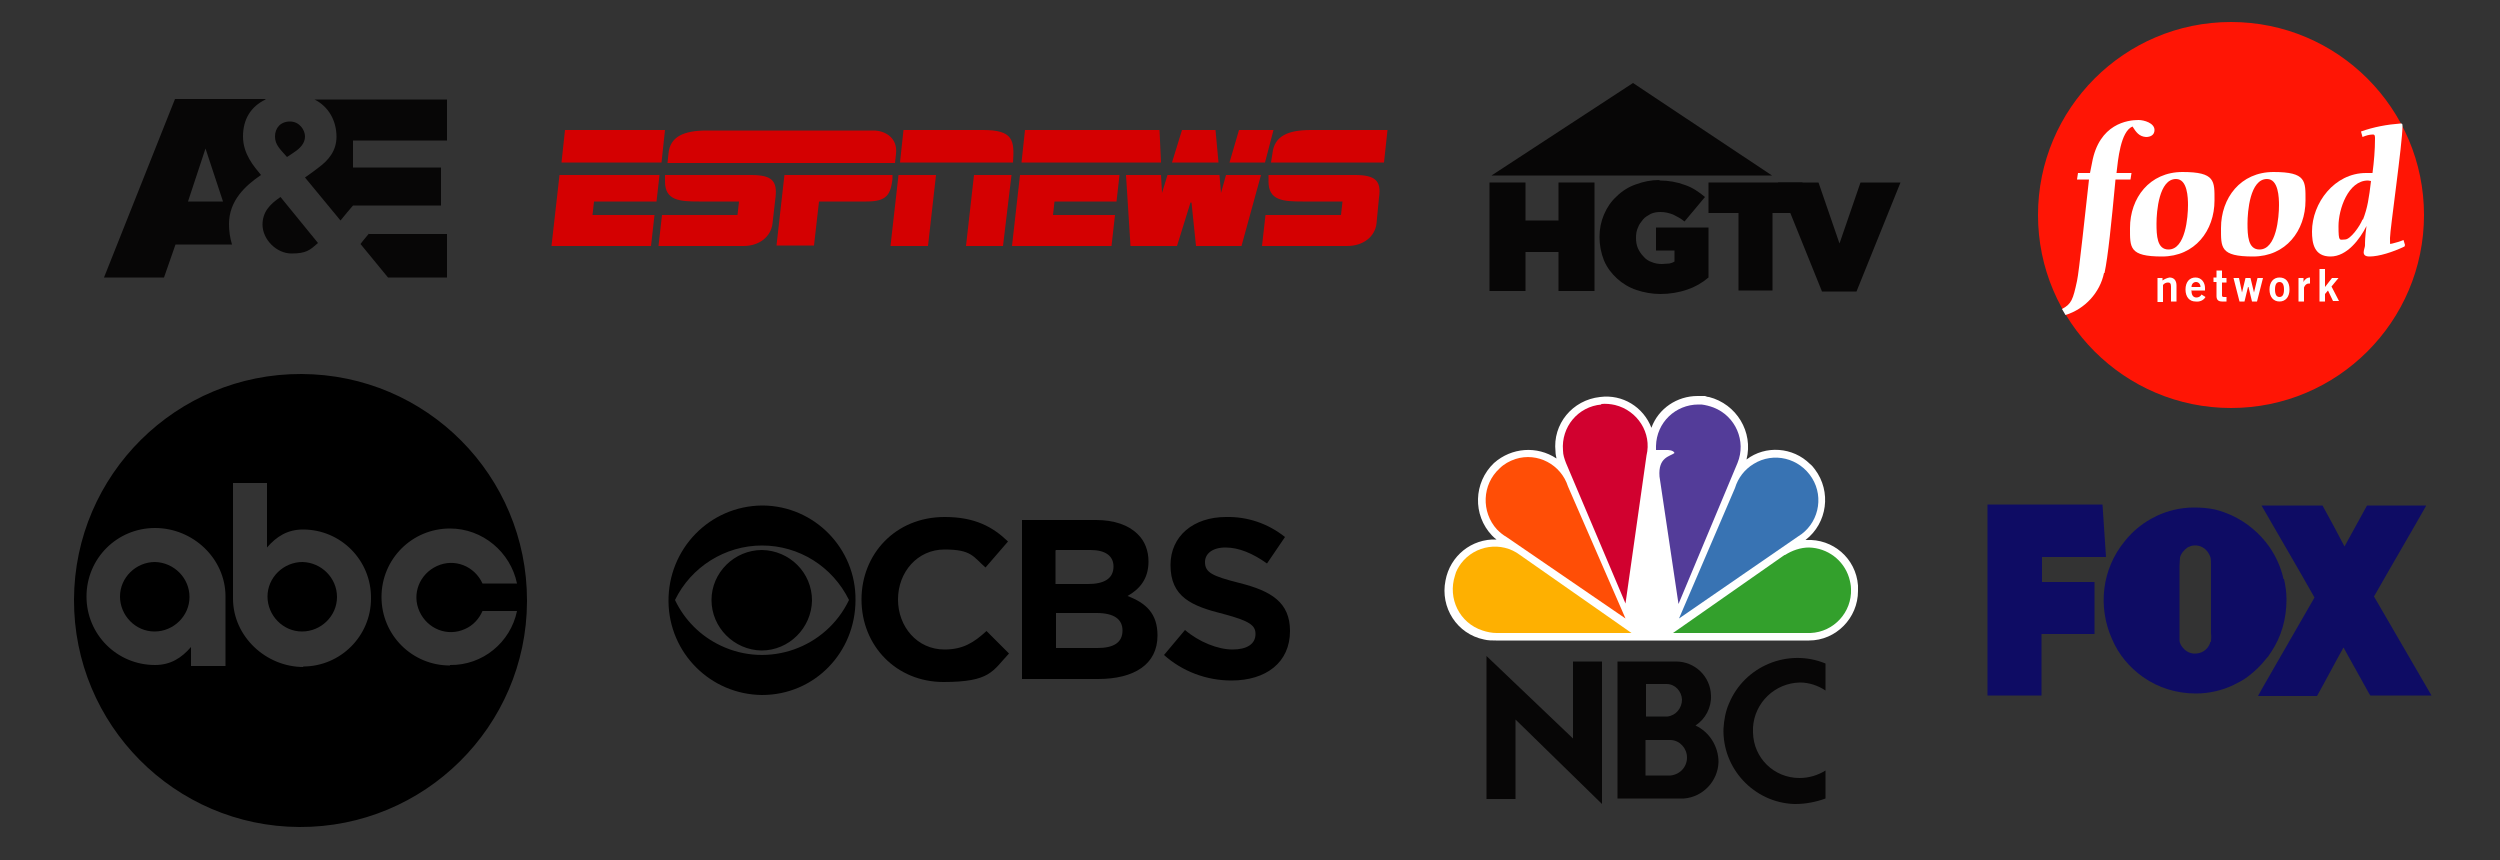 <?xml version="1.0" encoding="UTF-8"?>
<svg xmlns="http://www.w3.org/2000/svg" version="1.1" viewBox="0 0 500 172">
  <rect x="0" y="0" width="500" height="172" fill="#333333" stroke="none"/>
  <defs>
    <style>
      .cls-1 {
        fill: none;
      }

      .cls-2 {
        fill: #d40001;
      }

      .cls-3 {
        fill: #33a02c;
      }

      .cls-4 {
        fill: #ff1505;
      }

      .cls-5 {
        fill: #ff4e06;
      }

      .cls-6 {
        fill: #3873b3;
      }

      .cls-7 {
        fill: #feb001;
      }

      .cls-8 {
        fill-rule: evenodd;
      }

      .cls-9 {
        fill: #fff;
      }

      .cls-10 {
        fill: #d1012f;
      }

      .cls-11 {
        fill: #0e0c64;
      }

      .cls-12 {
        fill: #070606;
      }

      .cls-13 {
        fill: #533c99;
      }
    </style>
  </defs>
  <!-- Generator: Adobe Illustrator 28.6.0, SVG Export Plug-In . SVG Version: 1.2.0 Build 709)  -->
  <g>
    <g id="Layer_1">
      <rect class="cls-1" y="-24.9" width="500" height="125"/>
      <path id="Path_2030" class="cls-2" d="M253.9,35h17.1c4.1,0,5.3,1.2,4.8,4.5l-.5,5.2c-.3,2.6-2.6,4.5-5.9,4.5h-17l.7-6.2h15.1l.3-2.7h-8c-3.9,0-6.8-.2-6.8-4v-1.3c.1,0,.2,0,.2,0ZM277.5,26h-15.3c-4.6,0-7.3,1.2-7.7,4.6l-.3,1.9h22.6l.7-6.5h0ZM204,35h19.9l-.6,5.3h-12.4l-.3,2.7h12.4l-.7,6.2h-19.9l1.6-14.2h0ZM232.2,32.5l-.3-6.5h-26.9l-.7,6.5h28s0,0,0,0ZM245.9,32.5l1.9-6.5h6.9l-1.7,6.5h-7ZM234.4,32.5l2-6.5h6.7l.6,6.5h-9.4ZM238.3,40.5l.9,8.7h9.1l3.9-14.2h-7l-1,3.6-.3-3.6h-10.4l-1.1,3.6-.2-3.6h-7l.9,14.2h9.3l2.7-8.7h0ZM180,32.5l.7-6.5h15.9c6.1,0,6.3,2.1,6,6.5h-22.6ZM200.7,49.2h-7.5l1.6-14.2h7.5l-1.7,14.2h0ZM179.7,35h7.5l-1.6,14.2h-7.5l1.6-14.2h0ZM133.1,35h17.1c4.1,0,5.3,1.1,4.9,4.5l-.6,5.2c-.3,2.6-2.6,4.5-5.8,4.5h-17l.7-6.2h15.1l.3-2.7h-8c-3.9,0-6.8-.2-6.8-4v-1.3c.1,0,.1,0,.1,0ZM156.9,35h21.6v.8c-.4,3.1-1.1,4.5-5.2,4.5h-9.5l-1,8.8h-7.5l1.6-14.2h0ZM179,32.6l.2-1.8c.4-3.4-2.4-4.7-4.5-4.7h-33.3c-4.6,0-7.4,1.2-7.7,4.6l-.2,1.9h45.6,0ZM112,35h19.9l-.6,5.3h-12.5l-.3,2.7h12.4l-.7,6.2h-19.9l1.6-14.2h0ZM113,26h20l-.7,6.5h-20l.7-6.5h0Z"/>
      <g id="Group_36">
        <g id="Group_35">
          <path id="Path_27" class="cls-12" d="M67.3,27.3c0,2.8-1.5,4.7-3.7,6.3,0,0-1.7,1.3-2.6,1.9l7.1,8.6c.2-.3,2.5-3,2.5-3h17.6v-7.6h-17.6v-5.4h18.8s0-8.2,0-8.2h-26.5c2.8,1.4,4.4,4.2,4.4,7.5M73.8,46.7c-1.2,1.4-1.3,1.6-1.7,2.1l5.5,6.7h11.8s0-8.7,0-8.7h-15.6ZM37.6,40.3l3.5-10.6,3.5,10.6h-7ZM53.1,19.8h-18.1s-14.2,35.7-14.2,35.7h12s2.3-6.6,2.3-6.6h11.3c-.4-1.3-.6-2.7-.6-4.1,0-4.7,3.3-7.7,6.4-9.8-1.4-1.7-3.6-4.2-3.6-7.7s1.6-6,4.5-7.4M58.9,30.4c1.2-.8,2.1-1.8,2.1-3.1s-1.1-3-3-3-3,1.3-3,3,1.1,2.6,2.4,4.1c.5-.3,1.5-1,1.5-1M52.5,44.9c0,3,2.8,5.8,5.8,5.8s3.7-.7,5.3-2.1l-7.5-9.2c-2.2,1.5-3.6,3-3.6,5.6"/>
        </g>
      </g>
      <g id="layer1-9">
        <path id="path5047" class="cls-12" d="M297.9,36.5v21.7h7.2v-7.8h6.6v7.8h7.2v-21.7h-7.2v7.6h-6.6v-7.6h-7.3Z"/>
        <path id="path5049" class="cls-12" d="M331.9,36c-1.6,0-3.2.3-4.8.9-1.4.5-2.7,1.3-3.8,2.4-1.1,1-1.9,2.2-2.5,3.6-.6,1.4-.9,2.9-.9,4.5h0c0,1.6.3,3.2.9,4.7.6,1.4,1.5,2.6,2.6,3.6,1.1,1,2.4,1.8,3.9,2.3,1.5.5,3.1.8,4.8.8,1.8,0,3.7-.3,5.4-.9,1.5-.5,2.9-1.3,4.2-2.4v-10h-10.5v4.6h3.7v2.2c-.3.2-.6.3-1,.4-.5,0-1,.1-1.5.1-.7,0-1.4-.1-2.1-.4-.6-.2-1.2-.6-1.6-1.1-.5-.5-.8-1-1.1-1.6-.3-.7-.4-1.4-.4-2.1h0c0-.8.1-1.5.4-2.1.2-.6.6-1.1,1-1.6.4-.5,1-.8,1.5-1.1.6-.3,1.3-.4,2-.4.9,0,1.7.2,2.5.5.8.4,1.6.8,2.3,1.4l4.1-4.9c-1.2-1-2.5-1.9-4-2.4-1.6-.6-3.3-.9-5.1-.9Z"/>
        <path id="path5051" class="cls-12" d="M341.7,36.5v6.1h6v15.5h6.8v-15.5h6v-6.1h-18.7Z"/>
        <path id="path5053" class="cls-12" d="M355.6,36.5l8.8,21.8h6.9l8.8-21.8h-8l-4.2,12.2-4.2-12.2h-8.1Z"/>
        <path id="path5112" class="cls-12" d="M326.6,16.6l-28.3,18.5h56.1c0,0-27.8-18.5-27.8-18.5Z"/>
      </g>
      <g id="g3">
        <path id="path5" class="cls-4" d="M484.8,43c0,21.3-17.3,38.6-38.6,38.6-21.3,0-38.6-17.3-38.6-38.6,0-21.3,17.3-38.6,38.6-38.6,21.3,0,38.6,17.3,38.6,38.6h0"/>
        <path id="path11" class="cls-9" d="M420.9,54.6c.7-3.2,1.4-10.2,2.2-18.7h3s.2-1.3.2-1.3h-3c.3-2.6.8-8.3,3.2-9.3.7,1.1,1.3,2,2.7,2.1.9,0,1.7-.4,1.7-1.4,0-1.4-2.1-2-3.2-2-2.1,0-7.9.7-9.3,8.6l-.4,2h-2.4s-.2,1.3-.2,1.3h2.4c-.7,6.1-2,18.6-2.4,20.3-.8,3.7-1.1,4.6-3,5.6.2.4.5.8.7,1.2,3.9-1.2,6.9-4.5,7.7-8.4"/>
        <path id="path13" class="cls-9" d="M437.6,41.1c0-1.6-.1-5.3-2.4-5.3-3.4,0-3.9,6.5-3.9,8.9s.1,5.2,2.4,5.2c3.4,0,3.9-6.5,3.9-8.9M426,45.6c0-6,3.9-11.2,10.5-11.2s6.4,1.8,6.4,5.7c0,6-3.9,11.2-10.5,11.2s-6.4-1.8-6.4-5.7"/>
        <path id="path15" class="cls-9" d="M455.8,41.1c0-1.6-.1-5.3-2.4-5.3-3.4,0-3.9,6.5-3.9,8.9s.1,5.2,2.4,5.2c3.4,0,3.9-6.5,3.9-8.9M444.2,45.6c0-6,3.9-11.2,10.5-11.2s6.4,1.8,6.4,5.7c0,6-3.9,11.2-10.5,11.2s-6.4-1.8-6.4-5.7"/>
        <path id="path17" class="cls-9" d="M472.6,43.9c.9-2.3,1.2-4.3,1.6-7.7-.2,0-.4-.1-.6-.1-4,0-5.9,5.8-5.9,9.1s.2,2.7,1.3,2.7,3-2.7,3.5-4M480.9,49.3c-2.3,1.1-5.1,2-7,2s-.9-1.6-.9-2.2,0-1.8.3-3.9h0c-1.3,2.6-3.9,6.1-7.2,6.1s-3.7-2.7-3.7-5c0-5.7,4.5-11.7,10.8-11.7h1.3c.3-2.3.5-4.6.5-6.9,0-.4,0-.8-.4-.8-.7,0-1.4.2-2.1.5l-.3-1.1c2.5-.9,5.2-1.4,7.9-1.6.3,0,.4,0,.4.5,0,3.4-2.5,20.7-2.5,22.4s0,1.1.5,1.1c.8-.2,1.5-.4,2.2-.7l.3,1"/>
        <path id="path19" class="cls-9" d="M431.5,60.3v-4.7h1v.5c.4-.3.9-.5,1.4-.6.9,0,1.4.6,1.4,1.6v3.2h-1.1v-3c0-.6-.2-.8-.6-.8-.4,0-.8.2-1,.5v3.4h-1.1,0Z"/>
        <path id="path21" class="cls-9" d="M440.1,57.4c0-.6-.4-1-.9-1s-.9.4-.9,1h1.8ZM438.3,58.2c0,1,.5,1.3,1,1.3.4,0,.8-.2,1-.6l.8.5c-.4.7-1.2,1-2,.9-1.2,0-2-.9-2-2.4s.8-2.4,2-2.4c1.2,0,1.9,1,1.9,2.1v.5h-2.8"/>
        <path id="path23" class="cls-9" d="M443.3,55.6v-1.5h1.1v1.5h.9v.9h-.9v2.6c0,.2.1.3.4.3.2,0,.3,0,.5,0v.9c-.3,0-.6,0-.9,0-.8,0-1.1-.4-1.1-1.1v-2.8h-.6v-.9h.6Z"/>
        <path id="polygon25" class="cls-9" d="M449.6,57.4h0l-.7,2.9h-1l-1.2-4.7h1.1l.6,2.9h0l.7-2.9h1l.7,2.9h0l.7-2.9h1.1l-1.2,4.7h-1l-.7-2.9Z"/>
        <path id="path27" class="cls-9" d="M455.9,56.4c-.6,0-.9.5-.9,1.5s.3,1.5.9,1.5.9-.5.9-1.5-.3-1.5-.9-1.5M455.9,55.5c1.3,0,2,.9,2,2.4s-.8,2.4-2,2.4-2-.9-2-2.4.8-2.4,2-2.4"/>
        <path id="path29" class="cls-9" d="M459.7,60.3v-4.7h1v.8h0c.2-.5.7-.9,1.3-.9v1.2c0,0-.1,0-.2,0-.5,0-.8.3-1,.8v2.8h-1.1,0Z"/>
        <path id="polygon31" class="cls-9" d="M465,60.3h-1.1v-6.5h1.1v3.6h0l1.4-1.8h1.3l-1.4,1.7,1.5,2.9h-1.2l-1-2.1-.6.7v1.4Z"/>
      </g>
      <g id="Group_7053">
        <path id="Path_2335" class="cls-8" d="M60.3,74.8c-25-.1-45.4,20.1-45.5,45.1-.1,25,20.1,45.4,45.1,45.5,25,.1,45.4-20.1,45.5-45.1,0,0,0-.1,0-.2,0-25-20.1-45.2-45.1-45.3ZM38.2,133.2v-3.8h0c-1.9,2.2-4.1,3.6-7.2,3.6-7.6,0-13.7-6.1-13.7-13.7s6.1-13.7,13.7-13.7,14.1,6.1,14.1,13.7h0v13.9s-6.8,0-6.8,0h0ZM60.7,133.4c-7.5,0-14.1-6.1-14.1-13.7h0v-23.1s6.8,0,6.8,0v12.9h0c1.9-2.2,4.1-3.6,7.2-3.6,7.6,0,13.7,6.2,13.6,13.8,0,7.5-6.1,13.6-13.6,13.6h0ZM90,133.1c-7.6,0-13.7-6.1-13.7-13.7,0-7.6,6.1-13.7,13.7-13.7,6.5,0,12.1,4.7,13.4,11h-6.9c-1.6-3.5-5.6-5.1-9.1-3.5s-5.1,5.6-3.5,9.1c1.6,3.5,5.6,5.1,9.1,3.5,1.6-.7,2.8-2,3.5-3.6h6.9c-1.3,6.3-6.9,10.9-13.4,10.8Z"/>
        <path id="Path_2336" class="cls-8" d="M60.5,112.4c-3.8,0-7,3.1-7,6.9s3.1,7,6.9,7,7-3.1,7-6.9c0,0,0,0,0,0,0-3.8-3.1-6.9-6.9-7Z"/>
        <path id="Path_2337" class="cls-8" d="M31,112.4c-3.8,0-7,3.1-7,6.9,0,3.8,3.1,7,6.9,7s7-3.1,7-6.9c0,0,0,0,0,0,0-3.8-3.1-6.9-6.9-7Z"/>
      </g>
      <g id="Group_7057">
        <g id="g3017">
          <path id="path3003" d="M152.4,101.1c-10.5.1-18.8,8.7-18.7,19.2.1,10.3,8.4,18.6,18.7,18.7,10.5,0,18.7-8.5,18.7-19,.1-10.3-8.2-18.8-18.5-18.9,0,0,0,0-.1,0ZM152.4,109.1c7.4,0,14.1,4.2,17.4,10.9-4.6,9.6-16.1,13.7-25.7,9.1-4-1.9-7.2-5.1-9.1-9.1,3.2-6.6,10-10.9,17.4-10.9h0ZM152.4,110c-5.5,0-10.1,4.5-10.1,10,0,5.5,4.5,10,10,10.1,5.5,0,10-4.5,10.1-10h0c0-5.6-4.5-10-10-10.1h0Z"/>
          <path id="path3005" d="M188.9,103.4c-9.8,0-16.6,7.4-16.6,16.5h0c0,9.3,7,16.5,16.4,16.5s9.8-2.2,13.1-5.7l-4.5-4.5c-2.5,2.3-4.7,3.7-8.4,3.7-5.5,0-9.3-4.6-9.3-10h0c0-5.5,3.9-10,9.3-10s5.7,1.4,8.2,3.6l4.5-5.2c-3-2.9-6.6-4.9-12.6-4.9Z"/>
          <path id="path3007" d="M204.4,103.9v31.9h15.2c7.2,0,11.9-2.9,11.9-8.7h0c0-4.4-2.3-6.5-6-7.9,2.3-1.3,4.2-3.3,4.2-6.9h0c0-2.1-.7-4.1-2.2-5.5-1.8-1.8-4.7-2.8-8.3-2.8h-14.8ZM211.2,110h6.9c3,0,4.6,1.2,4.6,3.3h0c0,2.5-2,3.5-5.1,3.5h-6.5s0-6.7,0-6.7h0ZM211.2,122.6h8.1c3.6,0,5.2,1.3,5.2,3.5h0c0,2.5-1.9,3.5-5,3.5h-8.3s0-7,0-7h0Z"/>
          <path id="path3009" d="M245.2,103.4c-6.5,0-11.1,3.8-11.1,9.6h0c0,6.4,4.2,8.2,10.6,9.8,5.3,1.4,6.4,2.3,6.4,4h0c0,2-1.7,3.1-4.6,3.1s-6.7-1.5-9.5-3.9l-4.2,5c3.7,3.3,8.5,5.1,13.5,5.1h0c6.9,0,11.7-3.6,11.7-9.9h0c0-5.7-3.7-8-10.1-9.6-5.5-1.4-6.9-2.1-6.9-4.2h0c0-1.6,1.4-2.9,4.1-2.9s5.5,1.2,8.3,3.2l3.6-5.3c-3.4-2.7-7.5-4.1-11.8-4Z"/>
        </g>
      </g>
      <g id="Group_7054">
        <path id="path3113" class="cls-9" d="M330.3,85.6c-1.6-4.2-5.8-6.8-10.3-6.2-5.5.6-9.5,5.4-8.9,10.9,0,.5.1.9.2,1.4-3.9-2.6-9-2.2-12.5.9-4.1,3.9-4.3,10.4-.4,14.5.3.3.6.6.9.8-5-.2-9.3,3.3-10.2,8.2-1.1,5.4,2.3,10.7,7.7,11.8.8.2,1.6.2,2.4.2h62.6c5.4,0,9.8-4.5,9.8-9.9,0-.4,0-.7,0-1.1-.4-5.4-5-9.4-10.4-9.1h-.1c4.4-3.4,5.2-9.7,1.9-14.1-.3-.4-.6-.8-1-1.1-3.4-3.4-8.9-3.8-12.7-.9,1.4-5.5-2-11.1-7.5-12.5-.3,0-.5-.1-.8-.2-.5,0-1,0-1.5,0-4.1,0-7.8,2.5-9.2,6.3"/>
        <path id="path3115" class="cls-5" d="M299.9,93.7c-3.5,3.2-3.7,8.7-.5,12.2.6.6,1.2,1.1,1.9,1.5l23.8,16.3-11.5-26.4c-1.4-4.4-6.1-6.9-10.5-5.5-1.2.4-2.3,1-3.2,1.9"/>
        <path id="path3117" class="cls-10" d="M320.3,80.9c-4.7.4-8.1,4.5-7.7,9.2,0,.9.3,1.7.6,2.5l11.9,28.1,4.2-29.6c1.1-4.5-1.8-9-6.3-10.1-.9-.2-1.8-.3-2.8-.2"/>
        <path id="path3119" class="cls-13" d="M331.2,90h2.3s1.2,0,1.4.6c-.9.7-3.3.8-3,4.7l3.8,25.5,11.8-28.2c1.8-4.4-.4-9.4-4.8-11.1-.8-.3-1.6-.5-2.4-.6-.2,0-.4,0-.6,0-4.6,0-8.4,3.6-8.5,8.3,0,.3,0,.6,0,1"/>
        <path id="path3121" class="cls-6" d="M347,97.6l-11.2,26.1,23.8-16.4c4-2.4,5.3-7.7,2.8-11.7s-7.7-5.3-11.7-2.8c-1.8,1.1-3.1,2.8-3.7,4.8"/>
        <path id="path3123" class="cls-3" d="M356.9,111l-22.3,15.6h27.5c4.7-.2,8.3-4.2,8.1-8.8,0-.8-.2-1.6-.4-2.3-1.1-3.5-4.3-5.9-8-6-1.7,0-3.4.6-4.8,1.5"/>
        <path id="path3125" class="cls-7" d="M299.2,126.6h27.1l-22.3-15.6c-3.7-2.8-9-2-11.8,1.7-.5.7-1,1.5-1.2,2.4-1.5,4.6.9,9.5,5.5,11,.9.3,1.9.5,2.8.5"/>
        <path id="path3127" class="cls-12" d="M329.2,148h5c1.8.1,3.2,1.7,3.2,3.5,0,1.9-1.4,3.4-3.3,3.6h-5v-7.1M329.2,136.8h4.1c1.7,0,3,1.4,3.1,3.1,0,1.7-1.2,3.2-2.9,3.4h-4.3v-6.5M323.5,132.2v27.5h13.3c3.8-.3,6.8-3.5,6.9-7.3,0-3.1-1.8-6-4.6-7.3,2-1.3,3.2-3.6,3.1-6-.1-3.8-3.2-6.8-7-6.8h-11.7"/>
        <path id="polygon3129" class="cls-12" d="M303.1,159.7v-15.8l17.3,16.9v-28.5h-5.8v15.4l-17.3-16.5v28.6h5.8Z"/>
        <path id="path3131" class="cls-12" d="M344.7,145.6c-.3,8.1,6.1,14.9,14.1,15.2h0c0,0,.2,0,.3,0,2,0,4.1-.4,6-1.1v-5.6c-1.6,1-3.4,1.5-5.2,1.5-5.1,0-9.2-4-9.3-9.1,0-.3,0-.7,0-1,.3-5,4.4-8.9,9.4-9,1.8,0,3.6.6,5.1,1.6v-5.4c-7.5-3.1-16.2.5-19.3,8-.7,1.6-1,3.3-1.1,5"/>
      </g>
      <g id="Group_7055">
        <path id="path1371" class="cls-11" d="M486.2,139.1h-12.1c-.1,0-.3-.5-.4-.6-1.7-3-3.3-6-5-9-1.8,3.2-3.5,6.5-5.3,9.7-4,0-7.9,0-11.8,0,.4-.8.9-1.6,1.4-2.5,3.3-5.7,6.6-11.5,9.9-17.2-3.5-6.2-7.1-12.3-10.6-18.4,0,0,0,0,0,0h12.2c1.5,2.7,3,5.5,4.4,8.2,1.5-2.7,3-5.5,4.5-8.2h11.8c0,0,0,.1,0,.1-3.4,6-7,12.1-10.4,18.1,3.8,6.6,7.7,13.2,11.5,19.8Z"/>
        <path id="path1373" class="cls-11" d="M456.8,115.8c.3,1.3.5,2.7.5,4.1,0,3.8-1,7.5-3.2,10.7-.3.5-.6.9-1,1.3-1,1.3-2.2,2.4-3.5,3.4-.9.7-1.9,1.2-2.9,1.7-2.3,1.1-4.9,1.7-7.5,1.7-3.8,0-7.5-1.1-10.6-3.3-2.7-1.9-4.9-4.5-6.2-7.6-2.9-6.5-2-14,2.5-19.5,1.7-2.2,3.9-3.9,6.4-5.1,2.3-1.1,4.9-1.7,7.5-1.7h0c1.4,0,2.8.1,4.2.4,1.2.3,2.3.7,3.4,1.2,3,1.4,5.6,3.6,7.5,6.3,1.3,1.9,2.3,4.1,2.8,6.4ZM442.2,128.4c0-.6.1-1.1,0-1.7v-14c0-.5,0-1-.2-1.5-.2-.4-.4-.8-.7-1.1-.6-.7-1.6-1.1-2.5-1-.5,0-.9.2-1.3.4-.7.5-1.3,1.2-1.5,2,0,.5-.1,1.1-.1,1.7v14c0,.3,0,.6,0,.8,0,.7.4,1.3.9,1.8.7.7,1.6,1,2.5.9,1.4-.1,2.5-1.1,2.8-2.4h0Z"/>
        <path id="path1377" class="cls-11" d="M421.3,111.4h-12.9c0,1.6,0,3.4,0,5,3.5,0,7,0,10.5,0v10.4c-3.5,0-7.1,0-10.6,0,0,4.1,0,8.2,0,12.3,0,0,0,0,0,0h-10.8c0-12.7,0-25.5,0-38.2h0s23,0,23,0c.2,3.5.5,7,.7,10.5Z"/>
      </g>
    </g>
  </g>
</svg>
